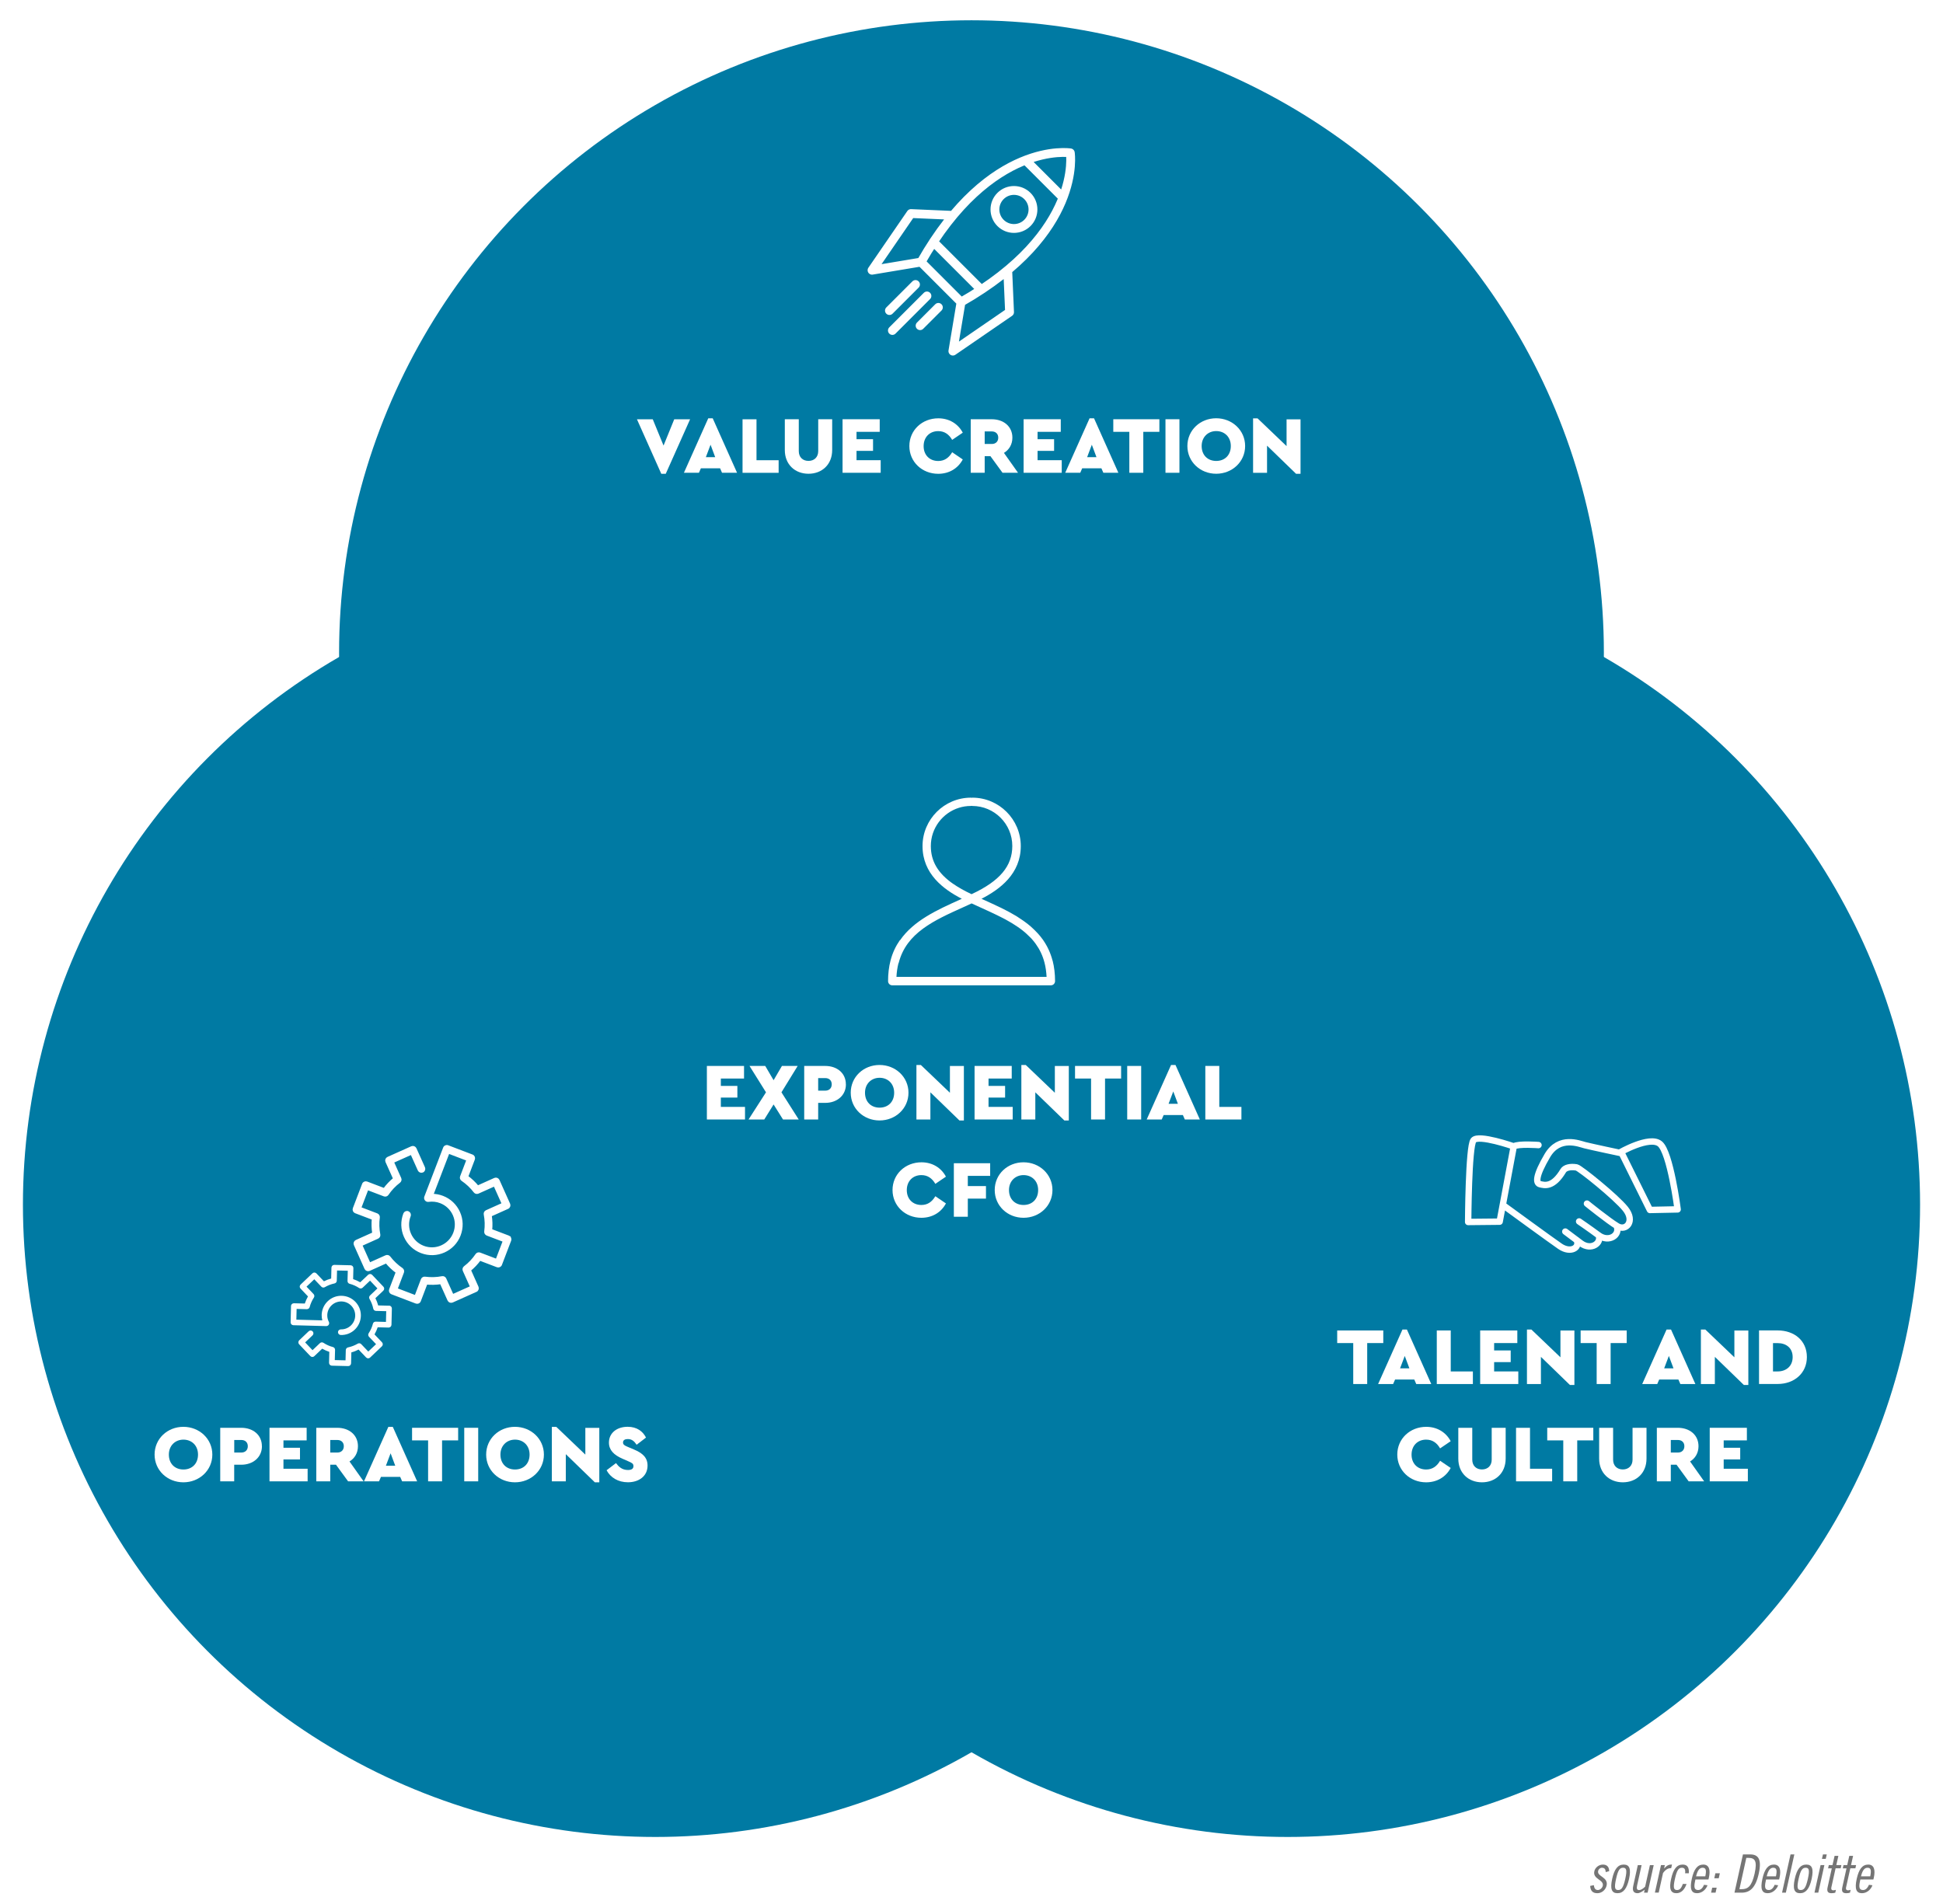 <?xml version="1.0" encoding="UTF-8"?>
<svg xmlns="http://www.w3.org/2000/svg" xmlns:xlink="http://www.w3.org/1999/xlink" viewBox="0 0 439.79 431.01">
  <defs>
    <style>
      .cls-1 {
        fill: #757575;
      }

      .cls-2 {
        fill: #fff;
      }

      .cls-3 {
        stroke-miterlimit: 10;
        stroke-width: .5px;
      }

      .cls-3, .cls-4, .cls-5, .cls-6 {
        fill: none;
      }

      .cls-3, .cls-5, .cls-6 {
        stroke: #fff;
      }

      .cls-7 {
        clip-path: url(#clippath-1);
      }

      .cls-5 {
        stroke-width: 2px;
      }

      .cls-5, .cls-6 {
        stroke-linecap: round;
        stroke-linejoin: round;
      }

      .cls-8 {
        isolation: isolate;
      }

      .cls-6 {
        stroke-width: 1.45px;
      }

      .cls-9 {
        clip-path: url(#clippath-2);
      }

      .cls-10 {
        fill: #007aa3;
        mix-blend-mode: multiply;
      }

      .cls-11 {
        clip-path: url(#clippath);
      }
    </style>
    <clipPath id="clippath">
      <rect class="cls-4" x="196.38" y="33.51" width="46.97" height="46.97"/>
    </clipPath>
    <clipPath id="clippath-1">
      <rect class="cls-4" x="65.79" y="259.17" width="49.96" height="50.06"/>
    </clipPath>
    <clipPath id="clippath-2">
      <rect class="cls-4" x="331.58" y="256.99" width="48.9" height="26.61"/>
    </clipPath>
  </defs>
  <g class="cls-8">
    <g id="Layer_1" data-name="Layer 1">
      <rect class="cls-2" x="-1936.11" y="-14089.76" width="4222.43" height="15231.68"/>
      <g>
        <path class="cls-1" d="M363.45,423.77c-.04-.54-.17-.98-.86-.98-.41,0-.77.32-.86.74-.28,1.27,2.35,1.34,1.92,3.29-.22.98-1.1,1.73-2.09,1.73-1.13,0-1.56-.61-1.63-1.65l.83-.17c.06.55.26,1.1.9,1.1.47,0,1-.43,1.12-.95.31-1.44-2.31-1.46-1.91-3.3.18-.82,1-1.51,1.94-1.51s1.42.55,1.42,1.49l-.77.21Z"/>
        <path class="cls-1" d="M367.53,422.07c1.31,0,1.69.98,1.2,3.24-.5,2.26-1.32,3.24-2.63,3.24s-1.69-.98-1.19-3.24c.49-2.25,1.31-3.24,2.62-3.24ZM366.26,427.83c.73,0,1.15-.46,1.61-2.52.46-2.06.24-2.52-.49-2.52s-1.14.46-1.59,2.52c-.46,2.06-.25,2.52.48,2.52Z"/>
        <path class="cls-1" d="M372.93,428.43h-.82l.16-.68c-.5.42-1.19.8-1.59.8-.86,0-1.26-.48-1.01-1.63l1.04-4.72h.86l-1.02,4.61c-.16.72-.01,1.03.46,1.03.42,0,.86-.29,1.36-.77l1.08-4.87h.86l-1.38,6.24Z"/>
        <path class="cls-1" d="M375.97,422.19h.86l-.17.75h.02c.68-.75,1.09-.88,1.77-.88l-.18.82c-.65,0-1.19.21-1.85,1.1l-.98,4.44h-.86l1.38-6.24Z"/>
        <path class="cls-1" d="M381.42,424.04c.12-.94-.18-1.25-.71-1.25-.73,0-1.14.46-1.6,2.52s-.25,2.52.48,2.52c.55,0,.92-.29,1.31-1.37h.84c-.41,1.22-1.18,2.09-2.3,2.09-1.31,0-1.69-.98-1.19-3.24.49-2.25,1.31-3.24,2.61-3.24,1.13,0,1.5.74,1.39,1.97h-.84Z"/>
        <path class="cls-1" d="M383.75,425.45l-.07.35c-.35,1.52-.11,2.03.71,2.03.66,0,1.07-.61,1.31-1.18l.79.1c-.33.94-1.24,1.8-2.37,1.8-1.31,0-1.69-.98-1.19-3.24.49-2.25,1.31-3.24,2.61-3.24s1.66,1.18,1.26,2.97l-.1.41h-2.95ZM385.99,424.73c.28-1.34.17-1.94-.61-1.94-.62,0-1.13.46-1.48,1.94h2.09Z"/>
        <path class="cls-1" d="M388.56,427.3l-.25,1.13h-1.01l.25-1.13h1.01ZM389.28,424.04l-.25,1.13h-1.01l.25-1.13h1.01Z"/>
        <path class="cls-1" d="M394.51,419.77h1.61c1.82,0,2.7,1.01,1.97,4.33-.73,3.32-2.06,4.33-3.89,4.33h-1.61l1.92-8.66ZM393.71,427.64h.5c1.37,0,2.28-.58,2.94-3.54.66-2.96-.01-3.54-1.38-3.54h-.5l-1.56,7.08Z"/>
        <path class="cls-1" d="M399.74,425.45l-.07.35c-.35,1.52-.11,2.03.71,2.03.66,0,1.07-.61,1.31-1.18l.79.1c-.34.94-1.24,1.8-2.38,1.8-1.31,0-1.69-.98-1.19-3.24.49-2.25,1.31-3.24,2.62-3.24s1.66,1.18,1.26,2.97l-.1.41h-2.95ZM401.98,424.73c.28-1.34.17-1.94-.61-1.94-.62,0-1.13.46-1.48,1.94h2.09Z"/>
        <path class="cls-1" d="M405.28,419.77h.86l-1.92,8.66h-.86l1.92-8.66Z"/>
        <path class="cls-1" d="M408.86,422.07c1.31,0,1.69.98,1.2,3.24-.5,2.26-1.32,3.24-2.63,3.24s-1.69-.98-1.19-3.24c.49-2.25,1.31-3.24,2.61-3.24ZM407.59,427.83c.73,0,1.15-.46,1.61-2.52s.24-2.52-.49-2.52-1.14.46-1.6,2.52-.25,2.52.48,2.52Z"/>
        <path class="cls-1" d="M412.08,422.19h.86l-1.38,6.24h-.86l1.38-6.24ZM412.62,419.77h.86l-.23,1.01h-.86l.23-1.01Z"/>
        <path class="cls-1" d="M413.94,422.19h.84l.47-2.09h.86l-.47,2.09h1.15l-.16.72h-1.15l-.97,4.37c-.07.36.06.62.49.62.17,0,.4-.07.55-.12l-.14.65c-.25.07-.48.12-.84.12-.82,0-1.12-.38-.9-1.34l.95-4.29h-.84l.16-.72Z"/>
        <path class="cls-1" d="M417.27,422.19h.84l.47-2.09h.86l-.47,2.09h1.15l-.16.72h-1.15l-.97,4.37c-.07.36.06.62.49.62.17,0,.4-.07.55-.12l-.14.65c-.25.07-.48.12-.84.12-.82,0-1.12-.38-.9-1.34l.95-4.29h-.84l.16-.72Z"/>
        <path class="cls-1" d="M421.08,425.45l-.07.35c-.35,1.52-.11,2.03.71,2.03.66,0,1.07-.61,1.31-1.18l.79.1c-.33.94-1.24,1.8-2.37,1.8-1.31,0-1.69-.98-1.19-3.24.49-2.25,1.31-3.24,2.61-3.24s1.66,1.18,1.26,2.97l-.1.41h-2.95ZM423.32,424.73c.28-1.34.17-1.94-.61-1.94-.62,0-1.13.46-1.48,1.94h2.09Z"/>
      </g>
      <g>
        <circle class="cls-10" cx="291.46" cy="272.68" r="143.14"/>
        <circle class="cls-10" cx="148.33" cy="272.68" r="143.14"/>
        <circle class="cls-10" cx="219.89" cy="147.73" r="143.14"/>
      </g>
      <g>
        <g>
          <path class="cls-2" d="M156.2,94.91l-5.51,12.34h-1.01l-5.51-12.34h3.58l2.44,5.95,2.42-5.95h3.58Z"/>
          <path class="cls-2" d="M162.99,106.01h-4.35l-.44,1.01h-3.4l5.51-12.33h1.01l5.51,12.33h-3.4l-.44-1.01ZM160.83,100.67l-1.06,2.81h2.11l-1.05-2.81Z"/>
          <path class="cls-2" d="M171.23,104.18h5.01v2.85h-8.17v-12.12h3.16v9.27Z"/>
          <path class="cls-2" d="M188.36,101.88c0,3.25-2.29,5.36-5.36,5.36s-5.36-2.11-5.36-5.36v-6.98h3.16v7.21c0,1.4.92,2.22,2.2,2.22s2.2-.83,2.2-2.22v-7.21h3.16v6.98Z"/>
          <path class="cls-2" d="M199.12,97.75h-5.25v1.67h3.74v2.64h-3.74v2.11h5.47v2.85h-8.63v-12.12h8.41v2.85Z"/>
          <path class="cls-2" d="M217.92,97.94l-2.4,1.63c-.73-1.25-1.73-1.98-3.16-1.98-1.93,0-3.3,1.36-3.3,3.4s1.38,3.36,3.3,3.36c1.43,0,2.42-.73,3.16-1.98l2.4,1.63c-1.1,2.06-3.12,3.25-5.56,3.25-3.65,0-6.53-2.7-6.53-6.28s2.88-6.28,6.55-6.28c2.42,0,4.44,1.19,5.54,3.25Z"/>
          <path class="cls-2" d="M226.92,107.02l-2.74-3.76h-1.3v3.76h-3.16v-12.12h4.75c2.66,0,4.68,1.6,4.68,4.17,0,1.52-.73,2.74-1.91,3.45l3.19,4.5h-3.52ZM222.88,100.5h1.62c.88,0,1.45-.57,1.45-1.43s-.57-1.41-1.45-1.41h-1.62v2.84Z"/>
          <path class="cls-2" d="M240.1,97.75h-5.25v1.67h3.74v2.64h-3.74v2.11h5.47v2.85h-8.63v-12.12h8.41v2.85Z"/>
          <path class="cls-2" d="M249.3,106.01h-4.35l-.44,1.01h-3.4l5.51-12.33h1.01l5.51,12.33h-3.4l-.44-1.01ZM247.13,100.67l-1.06,2.81h2.11l-1.05-2.81Z"/>
          <path class="cls-2" d="M262.41,97.75h-3.63v9.27h-3.16v-9.27h-3.63v-2.85h10.43v2.85Z"/>
          <path class="cls-2" d="M266.96,107.02h-3.16v-12.12h3.16v12.12Z"/>
          <path class="cls-2" d="M281.83,100.96c0,3.58-2.94,6.28-6.55,6.28s-6.52-2.7-6.52-6.28,2.9-6.28,6.52-6.28,6.55,2.72,6.55,6.28ZM271.99,100.96c0,2.06,1.36,3.38,3.3,3.38s3.3-1.32,3.3-3.38-1.43-3.38-3.3-3.38-3.3,1.36-3.3,3.38Z"/>
          <path class="cls-2" d="M294.37,94.91v12.34h-1.01l-6.57-6.37v6.15h-3.16v-12.33h1.01l6.57,6.28v-6.06h3.16Z"/>
        </g>
        <g class="cls-11">
          <path class="cls-5" d="M215.4,48.74l-9.21-.4-8.81,12.83,11.09-1.85M213,63.85l4.53,4.53c27.63-15.72,24.73-33.78,24.73-33.78,0,0-18.07-2.9-33.78,24.73l4.53,4.53h0ZM228.11,61.46l.4,9.21-12.83,8.81,1.85-11.09M232.55,50.46c-1.68,1.68-4.41,1.68-6.09,0-1.68-1.68-1.68-4.41,0-6.09,1.68-1.68,4.41-1.68,6.09,0,1.68,1.68,1.68,4.41,0,6.09h0ZM232.13,36.25l8.47,8.47M211.27,54.75l10.83,10.83M209.81,66.99l-7.82,7.82M207.22,64.4l-5.9,5.9M212.4,69.58l-4.14,4.14"/>
        </g>
      </g>
      <g>
        <g>
          <path class="cls-2" d="M48.06,329.26c0,3.58-2.94,6.28-6.55,6.28s-6.52-2.7-6.52-6.28,2.9-6.28,6.52-6.28,6.55,2.72,6.55,6.28ZM38.22,329.26c0,2.06,1.36,3.38,3.3,3.38s3.3-1.32,3.3-3.38-1.43-3.38-3.3-3.38-3.3,1.36-3.3,3.38Z"/>
          <path class="cls-2" d="M59.29,327.37c0,2.51-2.02,4.19-4.68,4.19h-1.6v3.76h-3.16v-12.12h4.75c2.66,0,4.68,1.6,4.68,4.17ZM53.02,325.96v2.84h1.62c.88,0,1.45-.57,1.45-1.43s-.57-1.41-1.45-1.41h-1.62Z"/>
          <path class="cls-2" d="M69.41,326.05h-5.25v1.67h3.74v2.64h-3.74v2.11h5.47v2.85h-8.63v-12.12h8.41v2.85Z"/>
          <path class="cls-2" d="M78.79,335.32l-2.74-3.76h-1.3v3.76h-3.16v-12.12h4.75c2.66,0,4.68,1.6,4.68,4.17,0,1.52-.73,2.74-1.91,3.45l3.19,4.5h-3.52ZM74.75,328.8h1.62c.88,0,1.45-.57,1.45-1.43s-.57-1.41-1.45-1.41h-1.62v2.84Z"/>
          <path class="cls-2" d="M90.58,334.31h-4.35l-.44,1.01h-3.4l5.51-12.33h1.01l5.51,12.33h-3.4l-.44-1.01ZM88.41,328.97l-1.06,2.81h2.11l-1.05-2.81Z"/>
          <path class="cls-2" d="M103.69,326.05h-3.63v9.27h-3.16v-9.27h-3.63v-2.85h10.43v2.85Z"/>
          <path class="cls-2" d="M108.24,335.32h-3.16v-12.12h3.16v12.12Z"/>
          <path class="cls-2" d="M123.11,329.26c0,3.58-2.94,6.28-6.55,6.28s-6.52-2.7-6.52-6.28,2.9-6.28,6.52-6.28,6.55,2.72,6.55,6.28ZM113.27,329.26c0,2.06,1.36,3.38,3.3,3.38s3.3-1.32,3.3-3.38-1.43-3.38-3.3-3.38-3.3,1.36-3.3,3.38Z"/>
          <path class="cls-2" d="M135.65,323.2v12.34h-1.01l-6.57-6.37v6.15h-3.16v-12.33h1.01l6.57,6.28v-6.06h3.16Z"/>
          <path class="cls-2" d="M146.21,325.42l-2.11,1.62c-.55-.81-1.08-1.29-2-1.29-.62,0-1.08.22-1.08.77,0,.46.29.68,1.05.99l1.4.59c2.02.84,3.1,1.87,3.1,3.65,0,2.39-1.95,3.78-4.44,3.78-2.22,0-3.96-1.08-4.83-2.72l2.13-1.62c.59.79,1.34,1.56,2.7,1.56.84,0,1.25-.29,1.25-.88s-.39-.75-1.23-1.12l-1.25-.55c-1.93-.84-3.07-1.95-3.07-3.65,0-2.17,1.78-3.58,4.24-3.58,2.11,0,3.45,1.05,4.15,2.44Z"/>
        </g>
        <g>
          <path class="cls-2" d="M115.45,280.26c-.07-.15-.2-.27-.35-.33l-3.94-1.5c.1-1.1.07-2.2-.1-3.29l3.85-1.73c.32-.14.46-.52.32-.84l-2.41-5.38c-.07-.15-.2-.27-.35-.33-.16-.06-.33-.06-.49.01l-3.85,1.73c-.7-.85-1.5-1.61-2.39-2.26l1.5-3.94c.12-.33-.04-.7-.37-.82l-5.51-2.1c-.33-.13-.7.04-.82.37l-4.26,11.1c-.06.16-.05.35.03.51.08.16.22.28.39.33.09.03.19.04.28.02.92-.13,1.86-.03,2.74.31,1.35.52,2.42,1.54,3.01,2.86.59,1.32.62,2.8.1,4.15-1.08,2.79-4.22,4.18-7.01,3.11-1.35-.52-2.42-1.54-3.01-2.86-.59-1.32-.62-2.8-.1-4.15.13-.33-.04-.7-.36-.82-.33-.13-.7.04-.82.36-.64,1.67-.6,3.49.13,5.12.72,1.63,2.04,2.89,3.71,3.53,3.45,1.33,7.33-.39,8.65-3.84.64-1.67.6-3.49-.13-5.12-.72-1.63-2.04-2.89-3.71-3.53-.75-.29-1.55-.44-2.35-.45l3.68-9.59,4.32,1.65-1.45,3.81c-.11.28,0,.59.24.75,1.08.73,2.03,1.63,2.82,2.67.18.24.5.31.77.19l3.72-1.67,1.89,4.22-3.72,1.67c-.27.12-.42.41-.36.7.25,1.29.28,2.6.11,3.89-.04.29.13.57.4.68l3.81,1.45-1.65,4.32-3.81-1.45c-.27-.1-.59,0-.75.24-.73,1.08-1.63,2.03-2.67,2.82-.23.18-.32.5-.19.77l1.67,3.72-4.22,1.89-1.67-3.72c-.12-.27-.41-.42-.7-.36-1.29.25-2.59.28-3.88.11-.3-.04-.57.13-.68.4l-1.45,3.81-4.32-1.65,1.45-3.81c.1-.28,0-.59-.24-.75-1.07-.73-2.02-1.63-2.82-2.67-.18-.23-.5-.31-.77-.19l-3.72,1.67-1.89-4.22,3.72-1.67c.27-.12.42-.41.36-.7-.25-1.29-.29-2.6-.11-3.88.04-.29-.13-.57-.4-.68l-3.81-1.45,1.65-4.32,3.81,1.45c.27.1.59,0,.75-.24.73-1.08,1.63-2.03,2.67-2.82.23-.18.32-.5.19-.77l-1.67-3.73,4.22-1.89,1.67,3.72c.14.32.52.46.84.32.32-.14.46-.52.32-.84l-1.93-4.31c-.07-.15-.2-.27-.35-.33s-.33-.06-.49.01l-5.38,2.41c-.32.14-.46.52-.32.84l1.73,3.85c-.85.7-1.61,1.5-2.26,2.39l-3.94-1.5c-.33-.12-.7.04-.82.37l-2.1,5.51c-.06.16-.05.33.01.49.07.15.2.27.35.33l3.94,1.5c-.1,1.09-.07,2.2.1,3.29l-3.85,1.73c-.32.14-.46.52-.32.84l2.41,5.38c.07.15.2.27.35.33.16.06.33.06.49-.01l3.85-1.73c.71.86,1.51,1.61,2.39,2.26l-1.5,3.94c-.06.16-.06.33.01.49.07.15.2.27.35.33l5.51,2.1c.08.03.15.04.23.04.26,0,.5-.16.59-.41l1.5-3.94c1.09.1,2.2.07,3.29-.09l1.73,3.85c.14.32.52.46.84.32l5.38-2.41c.32-.14.46-.52.32-.84l-1.72-3.85c.85-.7,1.61-1.5,2.26-2.39l3.94,1.5c.33.12.7-.04.82-.37l2.1-5.51c.06-.16.06-.33-.01-.49h0Z"/>
          <g class="cls-7">
            <path class="cls-3" d="M115.45,280.26c-.07-.15-.2-.27-.35-.33l-3.94-1.5c.1-1.1.07-2.2-.1-3.29l3.85-1.73c.32-.14.46-.52.32-.84l-2.41-5.38c-.07-.15-.2-.27-.35-.33-.16-.06-.33-.06-.49.01l-3.85,1.73c-.7-.85-1.5-1.61-2.39-2.26l1.5-3.94c.12-.33-.04-.7-.37-.82l-5.51-2.1c-.33-.13-.7.04-.82.37l-4.26,11.1c-.06.16-.05.35.03.51.08.16.22.28.39.33.09.03.19.04.28.02.92-.13,1.86-.03,2.74.31,1.35.52,2.42,1.54,3.01,2.86.59,1.32.62,2.8.1,4.15-1.08,2.79-4.22,4.18-7.01,3.11-1.35-.52-2.42-1.54-3.01-2.86-.59-1.32-.62-2.8-.1-4.15.13-.33-.04-.7-.36-.82-.33-.13-.7.04-.82.36-.64,1.67-.6,3.49.13,5.12.72,1.63,2.04,2.89,3.71,3.53,3.45,1.33,7.33-.39,8.65-3.84.64-1.67.6-3.49-.13-5.12-.72-1.63-2.04-2.89-3.71-3.53-.75-.29-1.55-.44-2.35-.45l3.68-9.59,4.32,1.65-1.45,3.81c-.11.28,0,.59.24.75,1.08.73,2.03,1.63,2.82,2.67.18.24.5.31.77.19l3.72-1.67,1.89,4.22-3.72,1.67c-.27.12-.42.41-.36.7.25,1.29.28,2.6.11,3.89-.04.29.13.57.4.68l3.81,1.45-1.65,4.32-3.81-1.45c-.27-.1-.59,0-.75.24-.73,1.08-1.63,2.03-2.67,2.82-.23.18-.32.5-.19.77l1.67,3.72-4.22,1.89-1.67-3.72c-.12-.27-.41-.42-.7-.36-1.29.25-2.59.28-3.88.11-.3-.04-.57.13-.68.4l-1.45,3.81-4.32-1.65,1.45-3.81c.1-.28,0-.59-.24-.75-1.07-.73-2.02-1.63-2.82-2.67-.18-.23-.5-.31-.77-.19l-3.72,1.67-1.89-4.22,3.72-1.67c.27-.12.42-.41.36-.7-.25-1.29-.29-2.6-.11-3.88.04-.29-.13-.57-.4-.68l-3.81-1.45,1.65-4.32,3.81,1.45c.27.1.59,0,.75-.24.73-1.08,1.63-2.03,2.67-2.82.23-.18.32-.5.19-.77l-1.67-3.73,4.22-1.89,1.67,3.72c.14.32.52.46.84.32.32-.14.46-.52.32-.84l-1.93-4.31c-.07-.15-.2-.27-.35-.33s-.33-.06-.49.01l-5.38,2.41c-.32.14-.46.52-.32.84l1.73,3.85c-.85.7-1.61,1.5-2.26,2.39l-3.94-1.5c-.33-.12-.7.04-.82.37l-2.1,5.51c-.06.16-.05.33.01.49.07.15.2.27.35.33l3.94,1.5c-.1,1.09-.07,2.2.1,3.29l-3.85,1.73c-.32.14-.46.52-.32.84l2.41,5.38c.07.15.2.27.35.33.16.06.33.06.49-.01l3.85-1.73c.71.86,1.51,1.61,2.39,2.26l-1.5,3.94c-.06.16-.06.33.01.49.07.15.2.27.35.33l5.51,2.1c.08.03.15.04.23.04.26,0,.5-.16.59-.41l1.5-3.94c1.09.1,2.2.07,3.29-.09l1.73,3.85c.14.32.52.46.84.32l5.38-2.41c.32-.14.46-.52.32-.84l-1.72-3.85c.85-.7,1.61-1.5,2.26-2.39l3.94,1.5c.33.12.7-.04.82-.37l2.1-5.51c.06-.16.06-.33-.01-.49h0Z"/>
            <path class="cls-2" d="M88.07,295.56l-2.47-.06c-.15-.57-.37-1.12-.63-1.64l1.79-1.7c.12-.12.19-.28.2-.45,0-.17-.06-.33-.18-.45l-2.55-2.68c-.24-.25-.64-.26-.9-.02l-1.79,1.7c-.51-.29-1.05-.53-1.61-.72l.06-2.47c0-.17-.06-.33-.17-.46-.12-.12-.28-.19-.45-.2l-3.7-.09c-.17,0-.33.06-.45.17-.12.12-.19.28-.2.45l-.06,2.47c-.57.15-1.12.37-1.64.63l-1.7-1.79c-.12-.12-.28-.19-.45-.2-.17,0-.33.06-.45.18l-2.68,2.55c-.12.12-.19.28-.2.44,0,.17.06.33.17.45l1.7,1.79c-.29.51-.53,1.05-.72,1.61l-2.47-.06c-.34,0-.64.27-.65.62l-.09,3.7c0,.35.27.64.62.65l7.46.2c.17,0,.34-.07.46-.19.12-.12.19-.29.19-.46,0-.1-.03-.21-.07-.3-.25-.48-.38-1.02-.36-1.56.02-.84.38-1.63.99-2.21.61-.58,1.43-.88,2.26-.86,1.74.05,3.12,1.51,3.07,3.25-.05,1.74-1.5,3.11-3.25,3.07-.35.01-.64.27-.65.62,0,.35.27.64.62.65,2.46.09,4.49-1.86,4.56-4.31.07-2.44-1.86-4.49-4.31-4.56-1.18-.04-2.31.39-3.17,1.21-.86.81-1.35,1.91-1.39,3.1-.01.42.04.84.14,1.25l-5.87-.16.06-2.43,2.32.06c.3-.02.56-.19.63-.47.2-.76.52-1.49.96-2.16.16-.25.13-.57-.07-.79l-1.6-1.68,1.76-1.67,1.6,1.68c.2.21.53.26.78.11.69-.4,1.43-.69,2.2-.85.29-.06.5-.31.51-.61l.06-2.32,2.43.06-.06,2.32c0,.3.19.56.47.63.77.2,1.49.52,2.16.96.25.16.57.13.79-.07l1.68-1.6,1.67,1.76-1.68,1.6c-.21.2-.26.53-.11.78.4.69.69,1.43.85,2.2.06.29.31.5.61.51l2.32.06-.06,2.43-2.32-.06c-.32,0-.56.19-.63.47-.2.76-.52,1.49-.96,2.16-.16.25-.13.57.07.79l1.6,1.68-1.76,1.67-1.6-1.68c-.2-.21-.53-.26-.78-.11-.69.4-1.43.69-2.2.85-.29.06-.5.31-.51.61l-.06,2.32-2.43-.06.06-2.32c0-.29-.19-.56-.48-.63-.77-.2-1.49-.52-2.15-.96-.25-.16-.57-.13-.79.07l-1.68,1.6-1.67-1.76,1.68-1.6c.25-.24.26-.64.02-.9-.24-.25-.64-.26-.9-.02l-2.14,2.04c-.12.12-.19.28-.2.45,0,.17.06.33.17.45l2.55,2.68c.12.12.28.19.44.2.17,0,.33-.06.45-.18l1.79-1.7c.51.29,1.05.53,1.61.72l-.06,2.47c0,.17.06.33.18.46.12.12.28.19.45.2l3.7.09h.02c.16,0,.32-.06.44-.18.12-.12.19-.28.2-.45l.06-2.47c.57-.15,1.12-.37,1.64-.64l1.7,1.79c.12.12.28.19.45.2.17,0,.33-.06.45-.18l2.68-2.55c.25-.24.26-.64.02-.9l-1.7-1.79c.29-.51.53-1.05.72-1.61l2.47.06c.35,0,.64-.27.65-.62l.09-3.7c0-.35-.27-.64-.62-.65h0Z"/>
          </g>
        </g>
      </g>
      <g>
        <g>
          <path class="cls-2" d="M313.09,304.02h-3.63v9.27h-3.16v-9.27h-3.63v-2.85h10.43v2.85Z"/>
          <path class="cls-2" d="M320.12,312.28h-4.35l-.44,1.01h-3.4l5.51-12.33h1.01l5.51,12.33h-3.4l-.44-1.01ZM317.96,306.93l-1.06,2.81h2.11l-1.05-2.81Z"/>
          <path class="cls-2" d="M328.37,310.44h5.01v2.85h-8.17v-12.12h3.16v9.27Z"/>
          <path class="cls-2" d="M343.44,304.02h-5.25v1.67h3.75v2.64h-3.75v2.11h5.47v2.85h-8.63v-12.12h8.41v2.85Z"/>
          <path class="cls-2" d="M356.36,301.17v12.34h-1.01l-6.57-6.37v6.15h-3.16v-12.33h1.01l6.57,6.28v-6.06h3.16Z"/>
          <path class="cls-2" d="M368.19,304.02h-3.63v9.27h-3.16v-9.27h-3.63v-2.85h10.43v2.85Z"/>
          <path class="cls-2" d="M379.9,312.28h-4.35l-.44,1.01h-3.4l5.51-12.33h1.01l5.51,12.33h-3.4l-.44-1.01ZM377.74,306.93l-1.06,2.81h2.11l-1.05-2.81Z"/>
          <path class="cls-2" d="M395.73,301.17v12.34h-1.01l-6.57-6.37v6.15h-3.16v-12.33h1.01l6.57,6.28v-6.06h3.16Z"/>
          <path class="cls-2" d="M408.98,307.19c0,3.65-2.86,6.09-6.61,6.09h-4.22v-12.12h4.22c3.74,0,6.61,2.29,6.61,6.02ZM401.31,304.03v6.41h1.05c1.91,0,3.4-1.17,3.4-3.25s-1.49-3.16-3.4-3.16h-1.05Z"/>
          <path class="cls-2" d="M328.36,326.23l-2.4,1.63c-.73-1.25-1.73-1.98-3.16-1.98-1.93,0-3.3,1.36-3.3,3.4s1.38,3.36,3.3,3.36c1.43,0,2.42-.73,3.16-1.98l2.4,1.63c-1.1,2.06-3.12,3.25-5.56,3.25-3.65,0-6.53-2.7-6.53-6.28s2.88-6.28,6.55-6.28c2.42,0,4.44,1.19,5.54,3.25Z"/>
          <path class="cls-2" d="M340.8,330.18c0,3.25-2.29,5.36-5.36,5.36s-5.36-2.11-5.36-5.36v-6.98h3.16v7.21c0,1.4.92,2.22,2.2,2.22s2.2-.83,2.2-2.22v-7.21h3.16v6.98Z"/>
          <path class="cls-2" d="M346.31,332.47h5.01v2.85h-8.17v-12.12h3.16v9.27Z"/>
          <path class="cls-2" d="M360.63,326.05h-3.63v9.27h-3.16v-9.27h-3.63v-2.85h10.43v2.85Z"/>
          <path class="cls-2" d="M372.68,330.18c0,3.25-2.29,5.36-5.36,5.36s-5.36-2.11-5.36-5.36v-6.98h3.16v7.21c0,1.4.92,2.22,2.2,2.22s2.2-.83,2.2-2.22v-7.21h3.16v6.98Z"/>
          <path class="cls-2" d="M382.22,335.32l-2.74-3.76h-1.3v3.76h-3.16v-12.12h4.75c2.66,0,4.68,1.6,4.68,4.17,0,1.52-.73,2.74-1.91,3.45l3.19,4.5h-3.52ZM378.18,328.8h1.62c.88,0,1.45-.57,1.45-1.43s-.57-1.41-1.45-1.41h-1.62v2.84Z"/>
          <path class="cls-2" d="M395.4,326.05h-5.25v1.67h3.74v2.64h-3.74v2.11h5.47v2.85h-8.63v-12.12h8.41v2.85Z"/>
        </g>
        <g class="cls-9">
          <path class="cls-6" d="M359.2,272.45s4.87,3.93,6.87,5.12c2,1.19,4.09-1.11,1.83-3.93-2.17-2.71-10.3-9.25-11.04-9.38-1.46-.25-2.62.07-3.02.73-2.33,3.88-4.23,3.31-5.25,3.07-1.02-.23-1.05-1.89,1.65-6.48,2.7-4.59,7.26-2.66,8.46-2.36,1.74.44,8.39,1.84,8.39,1.84l6.36,12.83,6.28-.13s-1.67-12.92-4.02-14.84c-2.35-1.92-9.14,2.01-9.14,2.01M365.89,277.46c.97,2.08-1.71,3.9-4.07,2.15-1.86-1.39-4.39-3.12-4.39-3.12M361.83,279.6c.79,1.76-1.66,3.57-4.01,1.82-1.86-1.39-3.52-2.64-3.52-2.64M356.86,280.68c.86,1.73-1.33,3.09-3.75,1.44-1.92-1.31-12.64-9.14-12.64-9.14M348.23,259.2s-4.58-.35-5.6.3l-3.19,17.04-7.13.07s.09-17.04,1.2-18.48c1.11-1.44,9.12,1.37,9.12,1.37"/>
        </g>
      </g>
      <g>
        <g>
          <path class="cls-2" d="M168.41,244.14h-5.25v1.67h3.74v2.64h-3.74v2.11h5.47v2.85h-8.63v-12.12h8.41v2.85Z"/>
          <path class="cls-2" d="M177.23,253.41l-2.13-3.4-2.11,3.4h-3.56l3.95-6.15-3.73-5.97h3.56l1.89,3.23,1.89-3.23h3.56l-3.67,5.97,3.91,6.15h-3.56Z"/>
          <path class="cls-2" d="M191.47,245.46c0,2.51-2.02,4.19-4.68,4.19h-1.6v3.76h-3.16v-12.12h4.75c2.66,0,4.68,1.6,4.68,4.17ZM185.19,244.04v2.84h1.62c.88,0,1.45-.57,1.45-1.43s-.57-1.41-1.45-1.41h-1.62Z"/>
          <path class="cls-2" d="M205.63,247.35c0,3.58-2.94,6.28-6.55,6.28s-6.52-2.7-6.52-6.28,2.9-6.28,6.52-6.28,6.55,2.72,6.55,6.28ZM195.79,247.35c0,2.06,1.36,3.38,3.3,3.38s3.3-1.32,3.3-3.38-1.43-3.38-3.3-3.38-3.3,1.36-3.3,3.38Z"/>
          <path class="cls-2" d="M218.17,241.29v12.34h-1.01l-6.57-6.37v6.15h-3.16v-12.33h1.01l6.57,6.28v-6.06h3.16Z"/>
          <path class="cls-2" d="M229,244.14h-5.25v1.67h3.75v2.64h-3.75v2.11h5.47v2.85h-8.63v-12.12h8.41v2.85Z"/>
          <path class="cls-2" d="M241.92,241.29v12.34h-1.01l-6.57-6.37v6.15h-3.16v-12.33h1.01l6.57,6.28v-6.06h3.16Z"/>
          <path class="cls-2" d="M253.75,244.14h-3.63v9.27h-3.16v-9.27h-3.63v-2.85h10.43v2.85Z"/>
          <path class="cls-2" d="M258.3,253.41h-3.16v-12.12h3.16v12.12Z"/>
          <path class="cls-2" d="M267.74,252.4h-4.35l-.44,1.01h-3.4l5.51-12.33h1.01l5.51,12.33h-3.4l-.44-1.01ZM265.57,247.05l-1.07,2.81h2.11l-1.05-2.81Z"/>
          <path class="cls-2" d="M275.98,250.56h5.01v2.85h-8.17v-12.12h3.16v9.27Z"/>
          <path class="cls-2" d="M214.11,266.35l-2.4,1.63c-.73-1.25-1.73-1.98-3.16-1.98-1.93,0-3.3,1.36-3.3,3.4s1.38,3.36,3.3,3.36c1.43,0,2.42-.73,3.16-1.98l2.4,1.63c-1.1,2.06-3.12,3.25-5.56,3.25-3.65,0-6.53-2.7-6.53-6.28s2.88-6.28,6.55-6.28c2.42,0,4.44,1.19,5.54,3.25Z"/>
          <path class="cls-2" d="M224.13,266.17h-5.07v2.31h4.11v2.84h-4.11v4.11h-3.16v-12.12h8.22v2.85Z"/>
          <path class="cls-2" d="M238.22,269.38c0,3.58-2.94,6.28-6.55,6.28s-6.52-2.7-6.52-6.28,2.9-6.28,6.52-6.28,6.55,2.72,6.55,6.28ZM228.38,269.38c0,2.06,1.36,3.38,3.3,3.38s3.3-1.32,3.3-3.38-1.43-3.38-3.3-3.38-3.3,1.36-3.3,3.38Z"/>
        </g>
        <path class="cls-2" d="M238.24,217.45s0,0,0,0c-.46-1.77-1.19-3.3-2.12-4.64-.01-.03-.02-.06-.04-.08-.03-.05-.07-.09-.11-.13-.31-.44-.65-.85-1.01-1.25-.14-.15-.28-.3-.42-.44-.28-.3-.58-.58-.88-.86-.13-.12-.25-.24-.38-.35-.41-.36-.85-.69-1.29-1.02-.15-.11-.3-.21-.45-.32-.4-.28-.81-.55-1.23-.82-.09-.05-.17-.11-.26-.17-.52-.31-1.05-.61-1.58-.9-.13-.07-.26-.14-.39-.21-.54-.28-1.08-.56-1.63-.83,0,0-.01,0-.02,0-.61-.3-1.22-.58-1.84-.87-.07-.03-.15-.07-.22-.1-.59-.27-1.19-.54-1.78-.81-.14-.06-.29-.13-.43-.2,4.16-2.14,8.89-5.64,8.89-11.93,0-6.04-4.92-10.96-10.96-10.96-.06,0-.11.02-.16.03-.05,0-.1-.03-.16-.03-6.04,0-10.96,4.92-10.96,10.96h0c0,6.29,4.74,9.79,8.89,11.93-.14.06-.29.13-.43.2-5.18,2.33-10.48,4.74-13.55,9.19l-.04-.02c-.93,1.34-1.67,2.87-2.12,4.64,0,0,0,0,0,0-.37,1.42-.55,2.98-.55,4.63,0,.52.42.95.95.95h35.9c.52,0,.95-.42.95-.95,0-1.65-.19-3.21-.55-4.63M215.75,200.08c-3.47-2.41-5.06-5.15-5.06-8.57,0-4.06,2.68-7.51,6.37-8.66.85-.27,1.75-.41,2.69-.41.06,0,.11-.02.16-.03.06,0,.11.03.16.03,5,0,9.06,4.07,9.06,9.06,0,4.56-2.83,7.92-9.16,10.88-.02,0-.04.02-.06.03-.02-.01-.04-.02-.06-.03-1.58-.74-2.95-1.51-4.1-2.31M220.08,221.13h-17.17c.05-1.06.2-2.06.43-3,.04-.07.07-.13.09-.21,1.74-6.76,7.99-9.58,14.61-12.56.63-.28,1.25-.57,1.88-.86.63.29,1.25.57,1.88.86.17.08.34.15.51.23.32.14.64.29.96.44.21.1.43.2.64.29.53.24,1.05.49,1.56.74.11.05.22.11.33.16.42.2.83.41,1.23.62.17.09.35.18.52.27.47.25.93.51,1.37.78.15.09.29.18.43.27.33.21.65.42.97.63.16.11.33.22.49.34.4.29.78.59,1.15.9.13.11.26.23.39.35.28.25.54.51.8.77.12.12.24.24.36.37.33.36.63.74.92,1.14.89,1.23,1.57,2.63,1.99,4.26h0c.26.99.41,2.07.47,3.21h-16.79Z"/>
      </g>
    </g>
  </g>
</svg>